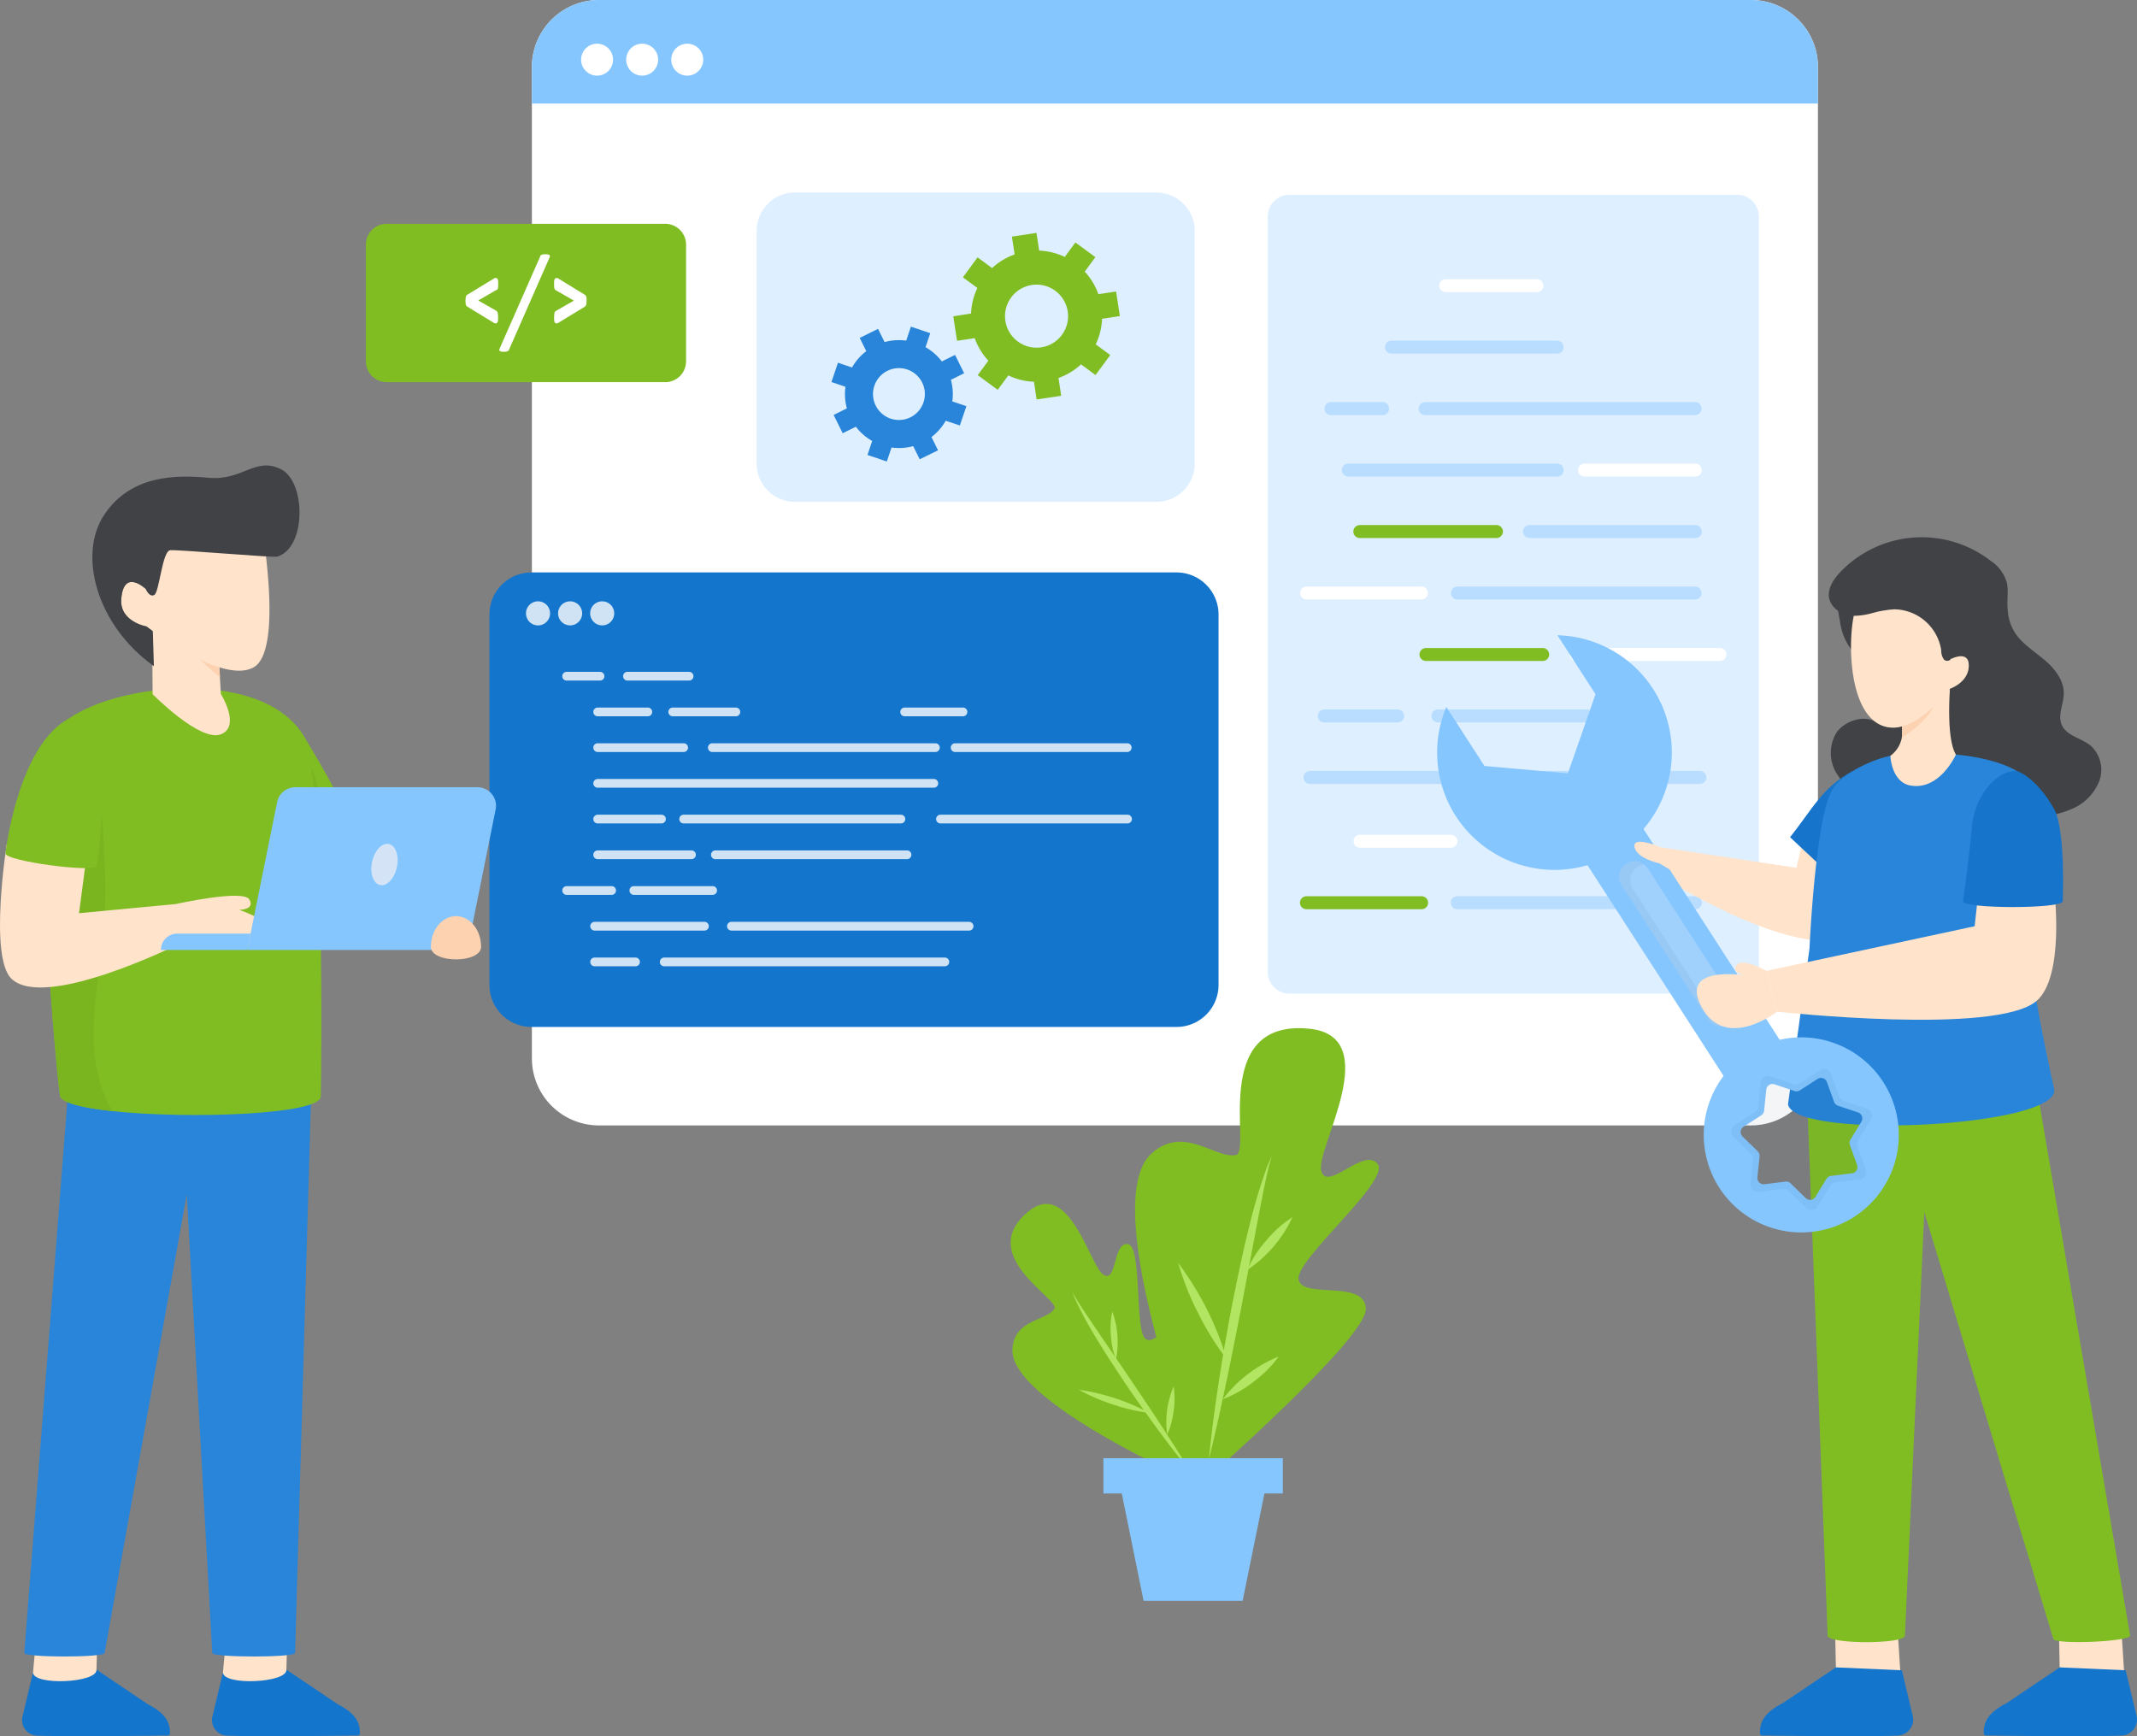 <svg xmlns="http://www.w3.org/2000/svg" width="386.92" height="314.372" viewBox="0 0 386.92 314.372">
  <rect x="0" y="0" width="386.92" height="314.372" fill="#808080" stroke="none"/>
  <g id="web-maintenance" transform="translate(-44.404 -69.312)">
    <path id="Контур_10776" data-name="Контур 10776" d="M51.787,475.769l-1.93,8.061a2.814,2.814,0,0,0,2.667,3.353c7.113.239,21.094,0,23.676-.021a.384.384,0,0,0,.379-.37c.115-2.467-1.523-4.034-3.936-5.247l-9.3-6.266a.1.1,0,0,0-.058-.014l-11.493.5Z" transform="translate(-1.407 -103.605)" fill="#1475cc"/>
    <path id="Контур_10777" data-name="Контур 10777" d="M52.418,472.647c.1,2.389,11.6,1.886,11.495-.5l.227-9.441-10.763-.334-.959,10.277Z" transform="translate(-2.04 -100.485)" fill="#ffe3ca"/>
    <path id="Контур_10778" data-name="Контур 10778" d="M97.151,475.769l-1.93,8.061a2.814,2.814,0,0,0,2.667,3.353c7.113.239,21.094,0,23.675-.021a.384.384,0,0,0,.379-.37c.116-2.467-1.522-4.034-3.936-5.247l-9.3-6.266a.1.1,0,0,0-.057-.014l-11.493.5Z" transform="translate(-12.384 -103.605)" fill="#1475cc"/>
    <path id="Контур_10779" data-name="Контур 10779" d="M97.782,472.647c.1,2.389,11.6,1.886,11.495-.5l.227-9.441-10.763-.334-.959,10.277Z" transform="translate(-13.016 -100.485)" fill="#ffe3ca"/>
    <path id="Контур_10780" data-name="Контур 10780" d="M102.315,335.811,99.367,438.469c0,.857-14.995.857-14.995,0L79.758,355.42,64.883,438.469c0,.857-14.547.857-14.547,0l8.02-102.658h43.958Z" transform="translate(-1.536 -69.862)" fill="#2885d9"/>
    <path id="Контур_10781" data-name="Контур 10781" d="M103.61,267.932l2.039,1.543,4.765,3.614,10.058-2.1,2.823-.591c-1.061-4.586-9.6-18.47-9.6-18.47l-10.083,16Z" transform="translate(-14.426 -49.566)" fill="#80bd23"/>
    <path id="Контур_10782" data-name="Контур 10782" d="M106.183,271.032l4.765,3.614,10.058-2.1c-.149-.258-.3-.521-.437-.779a49.42,49.42,0,0,1-2.959-6.244c-.758-1.981-.97-4.251-1.845-6.154-1.216-2.668-2.283.682-2.978,1.878a15.692,15.692,0,0,1-4.052,4.578c-1.151.874-2.52,1.723-2.849,3.125a3.083,3.083,0,0,0,.3,2.077Z" transform="translate(-14.96 -51.123)" fill="#7ab520"/>
    <path id="Контур_10783" data-name="Контур 10783" d="M57.925,314.451c0,1.35,3.949,2.327,9.557,2.932,13.806,1.473,37.689.644,37.689-2.675.1-3.44.811-58.968-3.222-65.464-7.942-12.8-36.956-9.131-44.249-1.357-1.8,1.916-2.508,8.81-2.611,17.5-.218,17.973,2.154,43.657,2.836,49.059Z" transform="translate(-2.683 -46.879)" fill="#80bd23"/>
    <path id="Контур_10784" data-name="Контур 10784" d="M57.925,319.885c0,1.35,3.949,2.327,9.557,2.932-2.708-4.392-3.55-9.794-3.447-14.989.115-5.723,1.266-11.376,1.775-17.08.823-9.138.013-18.334-.8-27.465L65,265.264a35.733,35.733,0,0,0-4.482,1.665,19.7,19.7,0,0,0-5.428,3.9c-.218,17.975,2.154,43.658,2.836,49.06Z" transform="translate(-2.683 -52.313)" fill="#7ab520"/>
    <path id="Контур_10785" data-name="Контур 10785" d="M80.848,221.94l.106,15.375s8.6,8.722,12.348,7.268c3.7-1.435.014-7.295.014-7.295l-.233-3.971-.323-5.452-5.776-2.873-6.136-3.053Z" transform="translate(-8.919 -42.309)" fill="#ffe3ca"/>
    <path id="Контур_10786" data-name="Контур 10786" d="M88.725,229.136C90.206,231.692,95,235.52,95,235.52l-.324-5.453L88.9,227.2a1.578,1.578,0,0,0-.173,1.941Z" transform="translate(-10.763 -43.581)" fill="#fcd2b1"/>
    <path id="Контур_10787" data-name="Контур 10787" d="M97.411,226.095c-5.569,2.979-18.034-6.433-19.245-7.348a.858.858,0,0,0-.094-.085s-4.86-.848-4.575-4.923c.41-5.685,4.417-1.878,4.417-1.878l-3.179-10.212,4.2-6.106,19.572,2.3s.853,4.516,1.389,9.959C100.632,215.188,100.78,224.294,97.411,226.095Z" transform="translate(-7.137 -35.922)" fill="#ffe3ca"/>
    <path id="Контур_10788" data-name="Контур 10788" d="M100.026,204.1c-.747.211-18.125-1.324-19.356-1.156-1.432.2-1.949,7.624-2.865,8.1s-1.558-1.105-1.558-1.105-4.007-3.807-4.417,1.878c-.284,4.074,4.559,4.92,4.559,4.92s1.094.8,1.157.861l.191,6.341c-10.486-7.527-13.764-20.253-9-27.412s12.812-7.285,18.908-6.706,8.417-3.836,13.05-1.583,4.676,14.371-.672,15.866Z" transform="translate(-5.471 -33.997)" fill="#404245"/>
    <path id="Контур_10795" data-name="Контур 10795" d="M45.769,277.964s-3.267,20.467.843,24.431c6.047,5.831,30.373-6.314,30.373-6.314l-.64-7.209-17.5,1.659,1.577-11.968-14.657-.6Zm30.576,10.908s12.25-2.724,13.341-.834-1.837,1.884-1.837,1.884,7.9,2.664,5.881,5.1-16.745,1.059-16.745,1.059l-.64-7.209Z" transform="translate(-0.133 -55.865)" fill="#ffe3ca"/>
    <path id="Контур_10797" data-name="Контур 10797" d="M82.967,302.374H98.614l.6-2.959H85.926a2.96,2.96,0,0,0-2.958,2.959Z" transform="translate(-9.431 -61.055)" fill="#85c6ff"/>
    <path id="Контур_10799" data-name="Контур 10799" d="M45.834,272.306c-.188,1.393,16.4,3.629,16.586,2.236,0,0,4.308-32.357-5.627-26.333-8.831,5.355-10.959,24.1-10.959,24.1Z" transform="translate(-0.446 -48.484)" fill="#80bd23"/>
    <path id="Контур_10801" data-name="Контур 10801" d="M414.25,88.55V268.042a12.145,12.145,0,0,1-12.143,12.143H193.547A12.14,12.14,0,0,1,181.4,268.042V88.55a12.146,12.146,0,0,1,12.143-12.144h208.56A12.145,12.145,0,0,1,414.25,88.55Z" transform="translate(-40.692 -7.095)" fill="#fff"/>
    <path id="Контур_10802" data-name="Контур 10802" d="M414.249,95.157v-6.6A12.145,12.145,0,0,0,402.1,76.409H193.544A12.144,12.144,0,0,0,181.4,88.553v6.6H414.248Z" transform="translate(-40.693 -7.095)" fill="#85c6ff"/>
    <path id="Контур_10804" data-name="Контур 10804" d="M304.422,205.228V272.3a7.613,7.613,0,0,1-7.63,7.6H180.037a7.613,7.613,0,0,1-7.63-7.6V205.228a7.62,7.62,0,0,1,7.63-7.63H296.791a7.62,7.62,0,0,1,7.63,7.63Z" transform="translate(-39.391 -24.639)" fill="#1475cc"/>
    <path id="Контур_10796" data-name="Контур 10796" d="M103.61,293.912H140.7a3.347,3.347,0,0,0,3.286-2.682l4.585-22.771a3.348,3.348,0,0,0-3.286-4.005h-33a3.341,3.341,0,0,0-3.28,2.681l-4.81,23.819-.591,2.959Z" transform="translate(-14.425 -52.596)" fill="#85c6ff"/>
    <path id="Контур_10798" data-name="Контур 10798" d="M147.455,300.781c0,3.053,9.089,3.053,9.089,0,0-3.069-2.035-5.544-4.544-5.544s-4.544,2.475-4.544,5.543Z" transform="translate(-25.035 -60.044)" fill="#fcd2b1"/>
    <path id="Контур_10800" data-name="Контур 10800" d="M135.108,285.471c1.286,0,2.553-1.679,2.83-3.756s-.547-3.749-1.833-3.749-2.553,1.679-2.83,3.749S133.822,285.471,135.108,285.471Z" transform="translate(-21.59 -55.866)" fill="#d4e3f6"/>
    <path id="Контур_10803" data-name="Контур 10803" d="M197.6,88.548a2.893,2.893,0,1,1-2.891-2.892,2.894,2.894,0,0,1,2.891,2.892Zm8.164,0a2.893,2.893,0,1,1-2.891-2.892,2.894,2.894,0,0,1,2.891,2.892Zm8.165,0a2.893,2.893,0,1,1-2.891-2.892,2.894,2.894,0,0,1,2.891,2.892Z" transform="translate(-42.2 -8.434)" fill="#fff"/>
    <path id="Контур_10805" data-name="Контур 10805" d="M209.653,218.067h-11.1a.791.791,0,1,1,0-1.581h11.1a.791.791,0,1,1,0,1.581Zm-16.128,0h-5.982a.791.791,0,1,1,0-1.581h5.982a.791.791,0,1,1,0,1.581Zm65.716,6.467h-10.5a.791.791,0,1,1,0-1.581h10.5a.791.791,0,1,1,0,1.581Zm-41.123,0H206.75a.791.791,0,1,1,0-1.581h11.369a.791.791,0,1,1,0,1.581Zm-15.941,0h-9.016a.791.791,0,1,1,0-1.581h9.016a.791.791,0,1,1,0,1.581ZM289.038,231H257.882a.791.791,0,1,1,0-1.581h31.156a.791.791,0,0,1,0,1.581Zm-34.74,0H213.917a.791.791,0,1,1,0-1.581H254.3a.791.791,0,0,1,0,1.581Zm-45.571,0H193.162a.791.791,0,1,1,0-1.581h15.565a.791.791,0,0,1,0,1.581Zm45.263,6.466H193.162a.791.791,0,1,1,0-1.581H253.99a.791.791,0,1,1,0,1.582Zm35.048,6.468H255.225a.791.791,0,1,1,0-1.581h33.813a.791.791,0,1,1,0,1.581Zm-41.041,0h-39.27a.791.791,0,1,1,0-1.581H248a.791.791,0,1,1,0,1.581Zm-43.348,0H193.162a.791.791,0,1,1,0-1.581h11.488a.791.791,0,1,1,0,1.581Zm44.459,6.467H214.473a.791.791,0,1,1,0-1.581H249.11a.791.791,0,1,1,0,1.581Zm-39.023,0H193.161a.791.791,0,1,1,0-1.581h16.924a.791.791,0,1,1,0,1.581Zm3.831,6.466H199.706a.791.791,0,1,1,0-1.581h14.211a.791.791,0,1,1,0,1.581Zm-18.288,0h-8.085a.791.791,0,1,1,0-1.581h8.085a.791.791,0,1,1,0,1.581Zm64.781,6.467H217.377a.791.791,0,1,1,0-1.581h43.032a.791.791,0,0,1,0,1.581Zm-47.974,0H192.606a.791.791,0,1,1,0-1.581h19.828a.791.791,0,1,1,0,1.581ZM255.96,269.8H205.205a.791.791,0,1,1,0-1.581H255.96a.791.791,0,1,1,0,1.581Zm-56.007,0h-7.347a.791.791,0,1,1,0-1.581h7.347a.791.791,0,1,1,0,1.581ZM184.51,205.9a2.18,2.18,0,1,1-.639-1.544,2.177,2.177,0,0,1,.639,1.544Zm5.808,0a2.178,2.178,0,1,1-.638-1.544,2.177,2.177,0,0,1,.638,1.544Zm5.808,0a2.178,2.178,0,1,1-.638-1.544,2.177,2.177,0,0,1,.638,1.544Z" transform="translate(-40.512 -25.525)" fill="#fff" opacity="0.8"/>
    <path id="Контур_10806" data-name="Контур 10806" d="M337.2,121.556V258.392a3.9,3.9,0,0,0,3.9,3.9H422.2a3.9,3.9,0,0,0,3.9-3.9V121.556a3.91,3.91,0,0,0-3.9-3.905H341.092A3.9,3.9,0,0,0,337.2,121.556Z" transform="translate(-63.246 -13.065)" fill="#deefff"/>
    <path id="Контур_10807" data-name="Контур 10807" d="M374.674,137.867h16.5a1.175,1.175,0,1,0,0-2.35h-16.5a1.175,1.175,0,1,0,0,2.35Z" transform="translate(-68.502 -15.652)" fill="#fff"/>
    <path id="Контур_10808" data-name="Контур 10808" d="M361.332,150.882h29.951a1.176,1.176,0,1,0,0-2.351H361.332a1.175,1.175,0,1,0,0,2.35Zm-10.957,11.129h9.336a1.175,1.175,0,1,0,0-2.35h-9.336a1.175,1.175,0,1,0,0,2.35Zm17.051,0H416.3a1.175,1.175,0,1,0,0-2.35H367.426a1.175,1.175,0,1,0,0,2.35Z" transform="translate(-64.984 -17.536)" fill="#b8ddff"/>
    <path id="Контур_10809" data-name="Контур 10809" d="M404.1,176.908h19.972a1.176,1.176,0,1,0,0-2.351H404.1a1.176,1.176,0,1,0,0,2.351Z" transform="translate(-72.761 -21.303)" fill="#fff"/>
    <path id="Контур_10810" data-name="Контур 10810" d="M354.088,176.908h37.733a1.176,1.176,0,1,0,0-2.351H354.088a1.176,1.176,0,1,0,0,2.351Z" transform="translate(-65.52 -21.303)" fill="#b8ddff"/>
    <path id="Контур_10811" data-name="Контур 10811" d="M356.521,189.922h24.663a1.176,1.176,0,1,0,0-2.351H356.521a1.176,1.176,0,1,0,0,2.351Z" transform="translate(-65.875 -23.188)" fill="#80bd23"/>
    <path id="Контур_10812" data-name="Контур 10812" d="M392.446,189.922h29.943a1.176,1.176,0,1,0,0-2.351H392.447a1.176,1.176,0,1,0,0,2.351Z" transform="translate(-71.073 -23.188)" fill="#b8ddff"/>
    <path id="Контур_10813" data-name="Контур 10813" d="M345.221,202.936H366a1.175,1.175,0,1,0,0-2.35H345.22a1.175,1.175,0,1,0,0,2.35Z" transform="translate(-64.238 -25.071)" fill="#fff"/>
    <path id="Контур_10814" data-name="Контур 10814" d="M377.147,202.936h43.027a1.175,1.175,0,1,0,0-2.35H377.147a1.175,1.175,0,1,0,0,2.35Z" transform="translate(-68.86 -25.071)" fill="#b8ddff"/>
    <path id="Контур_10815" data-name="Контур 10815" d="M356.521,255.493h16.463a1.175,1.175,0,1,0,0-2.35H356.521a1.175,1.175,0,1,0,0,2.35Z" transform="translate(-65.875 -32.68)" fill="#fff"/>
    <path id="Контур_10816" data-name="Контур 10816" d="M345.221,268.508H366a1.176,1.176,0,1,0,0-2.351H345.22a1.176,1.176,0,1,0,0,2.351Z" transform="translate(-64.238 -34.564)" fill="#80bd23"/>
    <path id="Контур_10817" data-name="Контур 10817" d="M377.147,268.508h43.027a1.176,1.176,0,1,0,0-2.351H377.147a1.176,1.176,0,1,0,0,2.351Z" transform="translate(-68.86 -34.564)" fill="#b8ddff"/>
    <path id="Контур_10818" data-name="Контур 10818" d="M370.489,215.948h21.124a1.175,1.175,0,1,0,0-2.35H370.489a1.175,1.175,0,1,0,0,2.35Z" transform="translate(-67.897 -26.955)" fill="#80bd23"/>
    <path id="Контур_10819" data-name="Контур 10819" d="M402.277,215.948h26.042a1.175,1.175,0,1,0,0-2.35H402.277a1.175,1.175,0,1,0,0,2.35Z" transform="translate(-72.497 -26.955)" fill="#fff"/>
    <path id="Контур_10820" data-name="Контур 10820" d="M348.561,228.962H361.8a1.175,1.175,0,1,0,0-2.35H348.561a1.176,1.176,0,1,0,0,2.351Zm20.584,0h26.917a1.175,1.175,0,1,0,0-2.35H369.144a1.176,1.176,0,1,0,0,2.351Zm-23.173,11.131H379.89a1.176,1.176,0,1,0,0-2.351H345.972a1.176,1.176,0,1,0,0,2.351Zm41.724,0h28.791a1.176,1.176,0,1,0,0-2.351H387.7a1.176,1.176,0,1,0,0,2.351Z" transform="translate(-64.346 -28.839)" fill="#b8ddff"/>
    <path id="Контур_10821" data-name="Контур 10821" d="M308.3,124.119v42.1a6.965,6.965,0,0,1-6.96,6.961H235.935a6.96,6.96,0,0,1-6.96-6.961v-42.1a6.96,6.96,0,0,1,6.961-6.961h65.4a6.965,6.965,0,0,1,6.96,6.961Z" transform="translate(-47.579 -12.994)" fill="#deefff"/>
    <path id="Контур_10822" data-name="Контур 10822" d="M296.372,151.443l2.659-3.611-2.632-1.938a11.851,11.851,0,0,0,1.147-4.627l3.223-.489-.684-4.453-3.209.487a11.805,11.805,0,0,0-2.464-4.085l1.926-2.616-3.619-2.664-1.926,2.617a11.874,11.874,0,0,0-4.632-1.14l-.487-3.21-4.447.676.489,3.223a11.694,11.694,0,0,0-4.077,2.47l-2.632-1.937-2.658,3.611,2.624,1.932a11.92,11.92,0,0,0-1.148,4.627l-3.216.5.682,4.439,3.2-.479a11.686,11.686,0,0,0,2.47,4.076l-1.926,2.617,3.618,2.664,1.927-2.617a11.728,11.728,0,0,0,4.635,1.154l.485,3.2,4.449-.662-.489-3.223a11.76,11.76,0,0,0,4.077-2.469l2.632,1.937ZM282.3,145.385a5.708,5.708,0,1,1,7.976-1.205,5.7,5.7,0,0,1-7.976,1.205Z" transform="translate(-53.606 -14.233)" fill="#80bd23"/>
    <path id="Контур_10823" data-name="Контур 10823" d="M268.069,163.451l1.182-3.494L266.7,159.1a9.747,9.747,0,0,0-.257-3.912l2.4-1.189-1.647-3.318-2.394,1.184a9.708,9.708,0,0,0-2.951-2.586l.857-2.532-3.5-1.184-.856,2.532a9.765,9.765,0,0,0-3.915.263l-1.183-2.394-3.317,1.639,1.189,2.4a9.617,9.617,0,0,0-2.579,2.953l-2.546-.861-1.182,3.494,2.538.859a9.8,9.8,0,0,0,.257,3.913l-2.4,1.19,1.642,3.309,2.39-1.176a9.611,9.611,0,0,0,2.953,2.579l-.855,2.532,3.5,1.184.855-2.532a9.65,9.65,0,0,0,3.92-.252l1.179,2.383,3.321-1.629-1.189-2.4a9.671,9.671,0,0,0,2.579-2.953Zm-12.537-1.236a4.695,4.695,0,1,1,5.95-2.935,4.691,4.691,0,0,1-5.95,2.935Z" transform="translate(-49.875 -17.105)" fill="#2885d9"/>
    <path id="Контур_10824" data-name="Контур 10824" d="M483.1,472.442l11.548-.123-.717-10.989-11.157.346.22,10.675a.1.1,0,0,0,.106.091Z" transform="translate(-106.17 -100.233)" fill="#ffe3ca"/>
    <path id="Контур_10825" data-name="Контур 10825" d="M490.592,475.211l2,8.354a2.916,2.916,0,0,1-2.763,3.475c-7.37.247-21.858,0-24.534-.021a.4.4,0,0,1-.393-.384c-.12-2.555,1.578-4.181,4.078-5.437l9.642-6.493a.106.106,0,0,1,.06-.015l11.91.522Z" transform="translate(-101.846 -103.466)" fill="#1475cc"/>
    <path id="Контур_10826" data-name="Контур 10826" d="M536.554,472.442l11.548-.123-.717-10.989-11.157.346.221,10.675a.1.1,0,0,0,.106.091Z" transform="translate(-119.105 -100.233)" fill="#ffe3ca"/>
    <path id="Контур_10827" data-name="Контур 10827" d="M544.05,475.211l2,8.353a2.916,2.916,0,0,1-2.763,3.475c-7.37.247-21.858,0-24.533-.021a.4.4,0,0,1-.394-.384c-.119-2.555,1.579-4.181,4.08-5.437l9.642-6.493a.107.107,0,0,1,.059-.015l11.909.522Z" transform="translate(-114.78 -103.466)" fill="#1475cc"/>
    <path id="Контур_10828" data-name="Контур 10828" d="M479.656,283.465s-2.307,11.545-7.882,11.822c-5.511.274-12.942-2.488-19.127-5.413A121.04,121.04,0,0,1,440.9,283.5l.3-5.094,24.494,3.7,1.176-4.982,1,.493,11.786,5.85Z" transform="translate(-96.038 -55.661)" fill="#ffe3ca"/>
    <path id="Контур_10829" data-name="Контур 10829" d="M483.406,283.622s-2.307,11.545-7.882,11.822c-5.511.274-12.942-2.488-19.128-5.413a64.246,64.246,0,0,0,9.758-1.918c2.1-.587,4.3-1.368,5.619-3.106a5.636,5.636,0,0,0,.626-5.406c-.212-.54-.814-1.2-.781-1.829l11.787,5.85Z" transform="translate(-99.789 -55.818)" fill="#ffe3ca"/>
    <path id="Контур_10830" data-name="Контур 10830" d="M483.654,222.769a10.561,10.561,0,0,0,2.3,5.4,2.706,2.706,0,0,0,2.5,1.008,2.94,2.94,0,0,0,1.767-2.1,9.823,9.823,0,0,0-.469-7.3,6.4,6.4,0,0,0-3.141-3.229c-.971-.4-3.748-.636-4.1.806-.161.66.461,1.824.6,2.487.209.97.356,1.953.54,2.929Z" transform="translate(-106.101 -40.93)" fill="#404245"/>
    <path id="Контур_10831" data-name="Контур 10831" d="M530.3,248.936a9.1,9.1,0,0,1-4.771,4.919,20.394,20.394,0,0,1-6.806,1.635c-7.771.766-15.613-.148-23.307-1.493a30.8,30.8,0,0,1-7.211-1.906,11.406,11.406,0,0,1-5.562-4.79,7.1,7.1,0,0,1,.052-7.121c1.371-2.079,4.783-3.3,6.966-2.092a5.4,5.4,0,0,0,2.492,1.043,5.606,5.606,0,0,0,1.764-.026,9.986,9.986,0,0,0,3.76-1.6,24.384,24.384,0,0,0,5.6-5.3s3.316-1.082,3.412-4.069c.084-2.653-2.523-1.6-3.109-1.333l-.058-.22-.007-.012c0,.006.007.019,0,.032-.026.129-.038.212-.046.239v.012a.861.861,0,0,1-1.242.11,2.592,2.592,0,0,1-.5-1.655,8.722,8.722,0,0,0-8.505-7.533,22.2,22.2,0,0,0-4.282.734,12.785,12.785,0,0,1-2.987.368,6.079,6.079,0,0,1-1.32-.149,4.134,4.134,0,0,1-3.161-2.684c-.509-1.8.663-3.645,1.957-5a20.395,20.395,0,0,1,27.293-1.989,6.991,6.991,0,0,1,2.9,4.037c.283,1.59-.071,3.258.129,4.881a8.45,8.45,0,0,0,2.157,5.17c1.487,1.609,3.381,2.782,5,4.256s3.013,3.451,2.987,5.64c-.032,1.919-1.133,3.9-.379,5.653.876,2.035,3.585,2.4,5.286,3.812a5.938,5.938,0,0,1,1.5,6.432Z" transform="translate(-105.827 -38.148)" fill="#404245"/>
    <path id="Контур_10832" data-name="Контур 10832" d="M493.934,245.708c-.177.065-.354.122-.531.174C493.581,245.829,493.76,245.776,493.934,245.708Zm-.947.283c.139-.031.277-.069.415-.11A2.1,2.1,0,0,1,492.987,245.992Zm5.641-3.316c.121-.11.244-.219.36-.328C498.89,242.445,498.741,242.583,498.628,242.676Zm3.5-9.1a.372.372,0,0,1-.045.239C502.092,233.791,502.1,233.707,502.13,233.578Zm-8.384,177.007,3.51-76.67L520.6,411.151c.046,1.129,13.961.563,13.914-.566L515.578,299.43l-39.965,2.987,4.139,108.169c0,1.59,13.994,1.59,13.994,0Z" transform="translate(-104.439 -45.125)" fill="#80bd23"/>
    <path id="Контур_10833" data-name="Контур 10833" d="M483.463,260.576c-5.508,2.893-7.326,6.917-11.368,11.988l8.995,8.426,2.373-20.415Z" transform="translate(-103.587 -51.658)" fill="#1675cb"/>
    <path id="Контур_10834" data-name="Контур 10834" d="M515.731,262.211c-2.034-3.9-9.624-5.241-13.728-5.628a63.063,63.063,0,0,0-11.488.159c-3.428.585-9.391,3.291-11.027,6.438-2.985,5.741-3.989,28.475-3.989,28.475L471.607,319.9c1.013,6.471,49.062,4.192,48.2-2.68,0,0-4.64-20.658-4.315-25.588C516,283.871,519.041,268.552,515.731,262.211Z" transform="translate(-103.469 -50.647)" fill="#2885d9"/>
    <path id="Контур_10835" data-name="Контур 10835" d="M518.571,288.42s1.934,15.653-3.225,20.05c-7.363,6.277-46.959,1.928-46.959,1.928l-1.925-7.383,37.69-8.086.932-8.53,13.485,2.022Z" transform="translate(-102.224 -57.906)" fill="#ffe3ca"/>
    <path id="Контур_10836" data-name="Контур 10836" d="M531.466,284.158c0,1.4-18.049,1.4-18.049,0,0,0,1.336-9.773,1.546-13.031.389-6.005,4.48-10.549,7.865-10.552,1.355,0,4.723,2.549,7.1,6.941,2.085,3.846,1.534,16.641,1.534,16.641Z" transform="translate(-113.586 -51.658)" fill="#1675cb"/>
    <path id="Контур_10837" data-name="Контур 10837" d="M507.919,252.85s-2.853,6.458-8.134,5.625c-3.565-.561-3.732-5.4-3.732-5.4a5.234,5.234,0,0,0,2.076-3.3,20.528,20.528,0,0,0-.162-4.435l-.076-.475c-.192-1.151,3.338-2.353,5.7-3.029a20.221,20.221,0,0,1,2.793-.6.9.9,0,0,0,.459-.268S506.122,249.927,507.919,252.85Z" transform="translate(-109.384 -46.913)" fill="#ffe3ca"/>
    <path id="Контур_10838" data-name="Контур 10838" d="M504.859,243.22a4.161,4.161,0,0,1-.47,1.606c-1.267,2.605-4.453,4.751-5.65,5.494a20.528,20.528,0,0,0-.162-4.435C499.684,244.841,502.693,243.842,504.859,243.22Z" transform="translate(-109.995 -47.458)" fill="#fcd2b1"/>
    <path id="Контур_10839" data-name="Контур 10839" d="M504.851,230.9a.561.561,0,0,1-.109.052.861.861,0,0,1-1.242.121,2.592,2.592,0,0,1-.517-1.65,8.72,8.72,0,0,0-8.573-7.457,22.193,22.193,0,0,0-4.275.772,12.769,12.769,0,0,1-2.984.394c-.982,4.657-.889,15.686,3.881,19.178a5.4,5.4,0,0,0,2.5,1.02,5.527,5.527,0,0,0,1.764-.042,9.638,9.638,0,0,0,3.745-1.63,25.884,25.884,0,0,0,5.42-5.18c.089-.111.133-.174.133-.174s3.307-1.112,3.376-4.1c.06-2.653-2.538-1.58-3.122-1.3Zm-.067-.231c0,.006.007.019,0,.032a.024.024,0,0,1,.007-.02Z" transform="translate(-107.11 -42.315)" fill="#ffe3ca"/>
    <path id="Контур_10844" data-name="Контур 10844" d="M468.567,309.038a17.656,17.656,0,0,0-18.89-7.611c.045-.015.091-.023.129-.038l-24.644-38.167a21.242,21.242,0,0,0-15.578-35.074l6.891,10.673-5,14.327-15.108-1.334-6.9-10.681a21.244,21.244,0,0,0,25.553,28.639l24.644,38.167a17.659,17.659,0,1,0,28.9,1.1Zm-3.942,7.171-2,3.267a1.137,1.137,0,0,0-.091.978l1.3,3.6a1.128,1.128,0,0,1-.925,1.508l-3.8.478a1.118,1.118,0,0,0-.826.531l-1.994,3.267a1.133,1.133,0,0,1-1.759.22l-2.736-2.676a1.123,1.123,0,0,0-.932-.311l-3.8.478a1.14,1.14,0,0,1-1.273-1.236l.387-3.813a1.137,1.137,0,0,0-.341-.925l-2.737-2.668a1.138,1.138,0,0,1,.174-1.766l3.222-2.077a1.133,1.133,0,0,0,.508-.841l.387-3.805a1.134,1.134,0,0,1,1.486-.963l3.623,1.22a1.142,1.142,0,0,0,.978-.121l3.214-2.077a1.139,1.139,0,0,1,1.683.569l1.3,3.593a1.155,1.155,0,0,0,.7.69l3.631,1.22a1.128,1.128,0,0,1,.606,1.66Z" transform="translate(-83.191 -43.811)" fill="#85c6ff"/>
    <path id="Контур_10845" data-name="Контур 10845" d="M483.318,340.887l-2.312,3.777a1.319,1.319,0,0,0-.112,1.132l1.516,4.161a1.314,1.314,0,0,1-1.07,1.75l-4.4.549a1.3,1.3,0,0,0-.955.616l-2.31,3.781a1.314,1.314,0,0,1-2.035.255l-3.169-3.1a1.319,1.319,0,0,0-1.076-.364L463,354a1.316,1.316,0,0,1-1.469-1.433l.443-4.407a1.309,1.309,0,0,0-.389-1.07L458.421,344a1.314,1.314,0,0,1,.2-2.044l3.72-2.4a1.318,1.318,0,0,0,.6-.97l.44-4.4a1.314,1.314,0,0,1,1.723-1.113l4.2,1.412a1.321,1.321,0,0,0,1.128-.143l3.72-2.4a1.314,1.314,0,0,1,1.946.655l1.511,4.16a1.308,1.308,0,0,0,.816.794l4.2,1.41a1.316,1.316,0,0,1,.7,1.928Z" transform="translate(-100.183 -68.874)" fill="#0c365b" opacity="0.05"/>
    <path id="Контур_10846" data-name="Контур 10846" d="M436.489,283.481l15.64,24.227a2.816,2.816,0,0,1-.836,3.886,2.811,2.811,0,0,1-3.886-.837L431.765,286.53a2.811,2.811,0,1,1,4.723-3.049Z" transform="translate(-93.72 -56.889)" fill="#9fd1fc"/>
    <path id="Контур_10847" data-name="Контур 10847" d="M435.825,282.772a2.805,2.805,0,0,0-2.083,4.321l15.637,24.221a2.689,2.689,0,0,0,.666.713,2.812,2.812,0,0,1-2.639-1.273l-15.638-24.221a2.807,2.807,0,0,1,4.056-3.761Z" transform="translate(-93.721 -56.889)" fill="#0c365b" opacity="0.05"/>
    <path id="Контур_10848" data-name="Контур 10848" d="M458.827,300.854l1.925,7.383s-9.289,7.24-13.66-.824c-3.654-6.748,4.948-6.14,7.846-5.771-.949-.185-2.212-.6-1.628-1.7.92-1.71,5.516.908,5.516.908ZM439.75,278.493l1.561,4.017-1.863-1.12s-4.2-.894-4.524-3.007S439.75,278.493,439.75,278.493Z" transform="translate(-94.589 -55.746)" fill="#ffe3ca"/>
    <g id="Сгруппировать_2425" data-name="Сгруппировать 2425" transform="translate(227.393 255.479)">
      <path id="Контур_10849" data-name="Контур 10849" d="M374.262,402.519s29.6-25.929,29.394-31.283-11.443-1.68-12.178-5.25,16.8-17.95,14.276-20.995-9.133,5.249-10.182,1.26,11.775-24.422-2.31-25.72c-17.978-1.656-10.191,22.282-13.122,22.885-3.739.77-9.393-5.543-15.266-.3C354.514,352.35,374.262,402.519,374.262,402.519Z" transform="translate(-339.345 -320.449)" fill="#80bd23"/>
      <path id="Контур_10850" data-name="Контур 10850" d="M374.28,396.757c.435-4.661,1.061-9.293,1.767-13.909s1.508-9.221,2.38-13.809c.267-1.277,1.842-9.294,2.976-13.7a101.858,101.858,0,0,1,3.508-11.778l.737-1.6-.489,1.68c-.612,2.286-2.006,9.669-2.439,11.983l-2.6,13.742c-.9,4.575-1.786,9.156-2.753,13.721S375.419,392.217,374.28,396.757Z" transform="translate(-338.374 -318.762)" fill="#b1e562"/>
      <path id="Контур_10851" data-name="Контур 10851" d="M381.619,361.734a20.87,20.87,0,0,1,3.438-5.336,20.6,20.6,0,0,1,4.748-4.213,23.333,23.333,0,0,1-8.186,9.549Zm-4.432,23.42a23.925,23.925,0,0,1,10.118-7.731,21.128,21.128,0,0,1-4.536,4.551,21.355,21.355,0,0,1-5.583,3.18Zm.705-7.272a50.23,50.23,0,0,1-5.159-8.31,49.7,49.7,0,0,1-3.619-9.088,55.4,55.4,0,0,1,8.778,17.4Z" transform="translate(-338.779 -317.96)" fill="#b1e562"/>
      <path id="Контур_10852" data-name="Контур 10852" d="M374.879,400.678s1.794-27.109-.922-29.62-6.406,4.767-8.508,3.382-.563-16.963-3.278-17.219-1.9,7.02-4.357,5.586-6.174-17.671-13.683-11.428c-9.586,7.968,5.9,15.853,4.767,17.578-1.45,2.2-7.292,1.879-7.6,7.3-.548,9.568,33.584,24.419,33.584,24.419Z" transform="translate(-340.985 -318.135)" fill="#80bd23"/>
      <path id="Контур_10853" data-name="Контур 10853" d="M372.56,397.046c-2.064-2.487-4.018-5.053-5.927-7.652s-3.77-5.234-5.58-7.9c-.493-.753-3.637-5.435-5.236-8.142a69.273,69.273,0,0,1-4.038-7.463l-.421-1.14.582,1.06c.852,1.477,3.561,5.424,4.659,7.04l5.44,7.977c1.791,2.674,3.6,5.341,5.354,8.043S370.9,394.274,372.56,397.046Z" transform="translate(-340.172 -316.975)" fill="#b1e562"/>
      <path id="Контур_10854" data-name="Контур 10854" d="M359.154,376.7a14.443,14.443,0,0,1-.927-4.282,14.285,14.285,0,0,1,.262-4.375,16.1,16.1,0,0,1,.665,8.658Zm9.269,13.6a16.516,16.516,0,0,1,1.166-8.714,14.631,14.631,0,0,1,.008,4.436,18.606,18.606,0,0,1-.418,2.162A11.311,11.311,0,0,1,368.423,390.294Zm-3.2-3.894a34.679,34.679,0,0,1-6.577-1.539,34.2,34.2,0,0,1-6.2-2.67,38.292,38.292,0,0,1,12.779,4.209Z" transform="translate(-340.086 -316.717)" fill="#b1e562"/>
      <path id="Контур_10855" data-name="Контур 10855" d="M356.551,392.657h32.488v6.378H356.551Z" transform="translate(-339.762 -314.786)" fill="#85c6ff"/>
      <path id="Контур_10856" data-name="Контур 10856" d="M381.525,418.2H363.587L359.6,398.571h25.911Z" transform="translate(-339.523 -314.518)" fill="#85c6ff"/>
    </g>
    <path id="Контур_10857" data-name="Контур 10857" d="M204.223,127.558v21.133a3.765,3.765,0,0,1-3.763,3.772H150.027a3.767,3.767,0,0,1-3.772-3.772V127.558a3.765,3.765,0,0,1,3.772-3.763H200.46A3.763,3.763,0,0,1,204.223,127.558Z" transform="translate(-35.604 -13.955)" fill="#80bd23"/>
    <g id="code" transform="translate(128.682 115.345)">
      <path id="Контур_10860" data-name="Контур 10860" d="M8.638,32.723a.532.532,0,0,0,.14-.28c.023-.093.023-.21.047-.35V31.58a1.917,1.917,0,0,0-.093-.746.347.347,0,0,0-.257-.21.426.426,0,0,0-.4.07L3.25,33.632H3.227a.545.545,0,0,0-.163.163.7.7,0,0,0-.093.233c-.023.07-.023.163-.047.28,0,.117-.023.233-.023.373a4.454,4.454,0,0,0,.047.653.651.651,0,0,0,.257.443l4.852,2.962a.692.692,0,0,0,.257.093h.047a.372.372,0,0,0,.327-.187.919.919,0,0,0,.093-.35,2.838,2.838,0,0,0,.023-.49,3.62,3.62,0,0,0-.023-.536,1.412,1.412,0,0,0-.047-.35.931.931,0,0,0-.163-.3.814.814,0,0,0-.21-.14l-3.149-1.8,3.219-1.866a.3.3,0,0,0,.21-.093Zm16.188,1.609a.87.87,0,0,0-.047-.28.541.541,0,0,0-.093-.233.367.367,0,0,0-.163-.163l-4.828-2.962a.6.6,0,0,0-.4-.07.412.412,0,0,0-.257.21,1.843,1.843,0,0,0-.093.746v.513a1.412,1.412,0,0,0,.047.35.532.532,0,0,0,.14.28.644.644,0,0,0,.187.14l3.219,1.843-3.149,1.8-.21.14a.543.543,0,0,0-.163.3,1.412,1.412,0,0,0-.047.35c0,.14-.023.3-.023.536a2.982,2.982,0,0,0,.023.49.914.914,0,0,0,.093.327.372.372,0,0,0,.327.187h.047a.692.692,0,0,0,.257-.093l4.852-2.962a.738.738,0,0,0,.233-.42,4.2,4.2,0,0,0,.047-.653,1.991,1.991,0,0,0,0-.373Z" transform="translate(-2.9 -26.308)" fill="#fff"/>
      <path id="Контур_10861" data-name="Контур 10861" d="M30.949,29.484a.376.376,0,0,1-.093.163.987.987,0,0,1-.163.117c-.07.023-.163.047-.257.07a1.77,1.77,0,0,1-.373.023,2.686,2.686,0,0,1-.467-.023.787.787,0,0,1-.28-.093.27.27,0,0,1-.117-.163.875.875,0,0,1,.023-.233L36.594,12.6a.469.469,0,0,1,.093-.187.418.418,0,0,1,.163-.117,1.573,1.573,0,0,1,.63-.093,2.687,2.687,0,0,1,.467.023.787.787,0,0,1,.28.093.27.27,0,0,1,.117.163.875.875,0,0,1-.023.233Z" transform="translate(-23.065 -12.2)" fill="#fff"/>
    </g>
  </g>
</svg>
